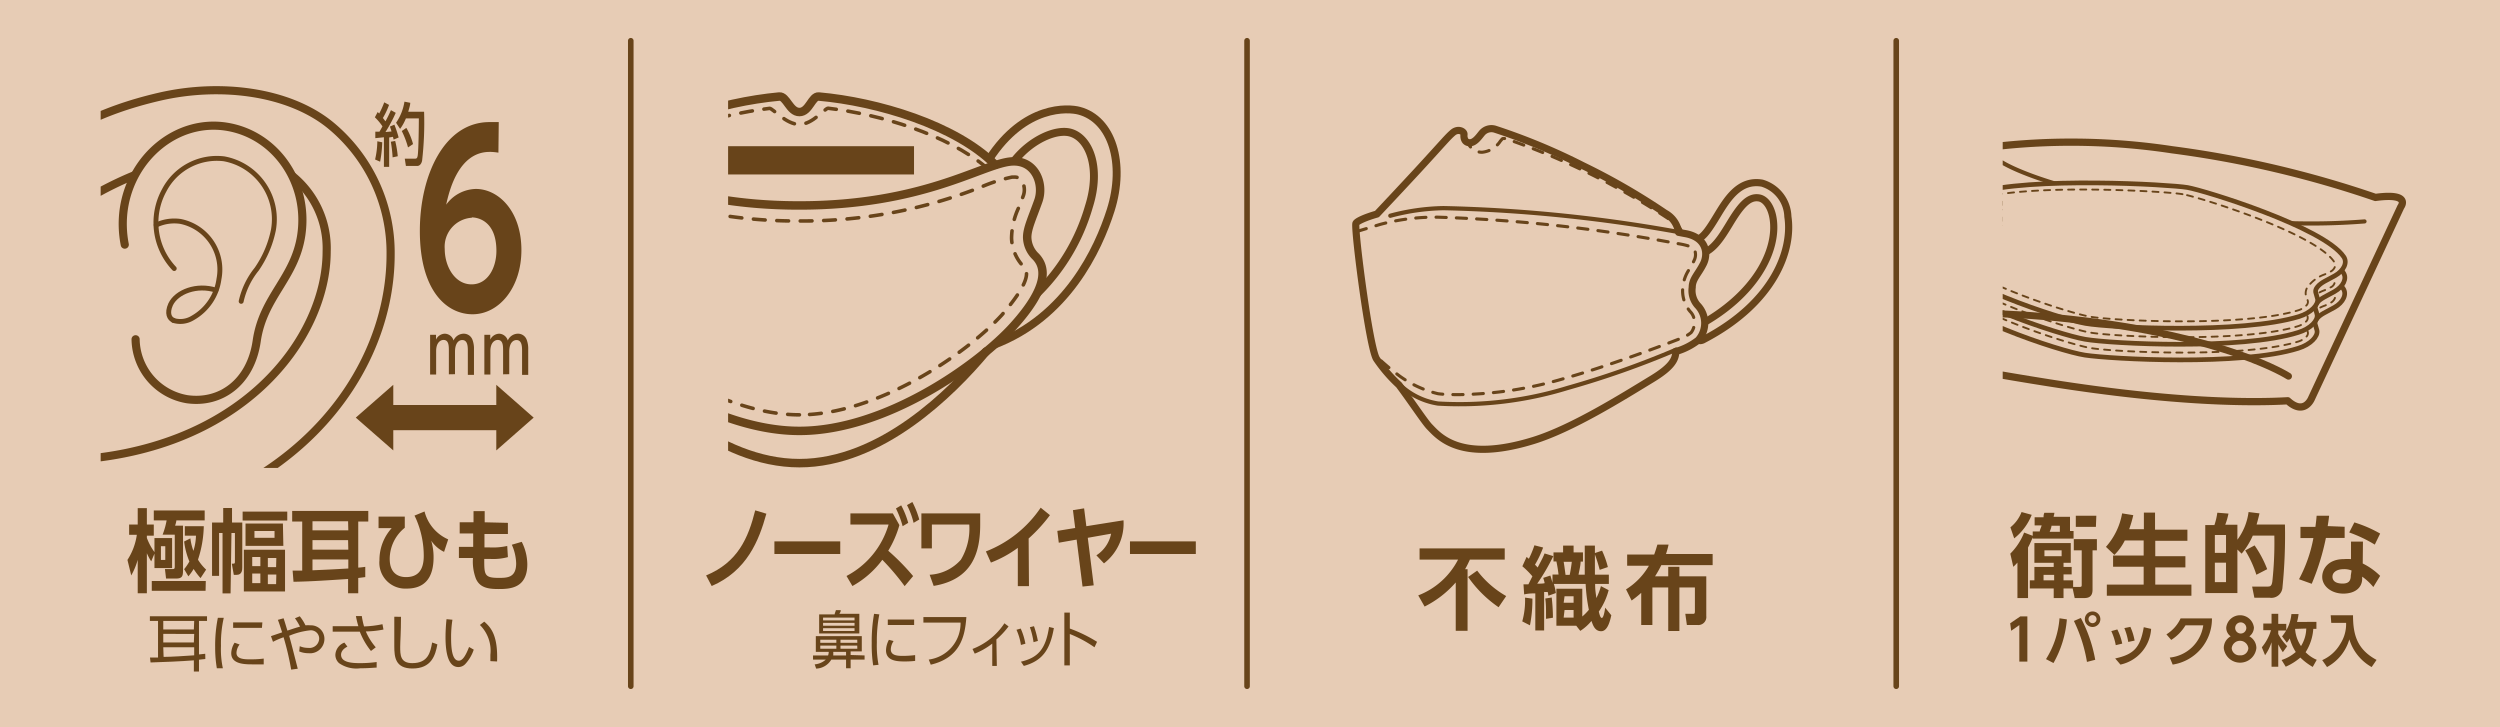 <svg xmlns="http://www.w3.org/2000/svg" xmlns:xlink="http://www.w3.org/1999/xlink" viewBox="0 0 224.01 65.16"><defs><style>.cls-1,.cls-10,.cls-11,.cls-12,.cls-13,.cls-14,.cls-15,.cls-17,.cls-18,.cls-19,.cls-20,.cls-21,.cls-5,.cls-6,.cls-7,.cls-9{fill:none;}.cls-2{fill:#e7ccb5;}.cls-3{fill:#68441a;}.cls-4{clip-path:url(#clip-path);}.cls-10,.cls-11,.cls-12,.cls-13,.cls-14,.cls-15,.cls-17,.cls-18,.cls-19,.cls-20,.cls-21,.cls-5,.cls-6,.cls-7,.cls-9{stroke:#68441a;}.cls-5,.cls-6{stroke-width:0.73px;}.cls-10,.cls-11,.cls-12,.cls-13,.cls-14,.cls-15,.cls-17,.cls-18,.cls-19,.cls-20,.cls-21,.cls-6,.cls-7{stroke-linecap:round;stroke-linejoin:round;}.cls-7{stroke-width:0.44px;}.cls-8{clip-path:url(#clip-path-2);}.cls-9{stroke-width:0.71px;}.cls-10{stroke-width:0.76px;}.cls-11{stroke-width:0.32px;stroke-dasharray:1.05 1.05;}.cls-12{stroke-width:0.64px;}.cls-13{stroke-width:0.28px;stroke-dasharray:0.91 0.91;}.cls-14{stroke-width:0.38px;}.cls-15{stroke-width:0.5px;}.cls-16{clip-path:url(#clip-path-3);}.cls-17{stroke-width:0.65px;}.cls-18{stroke-width:0.37px;}.cls-19{stroke-width:0.42px;}.cls-20{stroke-width:0.17px;stroke-dasharray:0.54 0.54;}.cls-21{stroke-width:0.62px;}</style><clipPath id="clip-path"><rect class="cls-1" x="9.02" y="4.47" width="28.36" height="37.46"/></clipPath><clipPath id="clip-path-2"><rect class="cls-1" x="65.24" y="6.43" width="36.45" height="38.33"/></clipPath><clipPath id="clip-path-3"><rect class="cls-1" x="179.45" y="7.2" width="38.27" height="33.11"/></clipPath></defs><title>アセット 1</title><g id="レイヤー_2" data-name="レイヤー 2"><g id="レイヤー_1-2" data-name="レイヤー 1"><rect class="cls-2" width="224.01" height="65.16"/><path class="cls-3" d="M18.4,59.05l-.57.06v1.06h-.46v-1c-1.12.09-2.83.16-3.88.19l-.05-.44.72,0V55.64h-.73v-.42h5.12v.42h-.72v3l.56-.06Zm-1-3.41H14.63v.76h2.74Zm0,1.16H14.63v.77h2.74Zm-2.74,2.06c.67,0,2-.09,2.74-.14V58H14.63Z"/><path class="cls-3" d="M20.05,55.36a10.35,10.35,0,0,0-.25,2.52,8,8,0,0,0,.17,2l-.54,0A11,11,0,0,1,19.28,58a12.53,12.53,0,0,1,.24-2.64Zm1.42,2.39a1.28,1.28,0,0,0-.28.75c0,.51.57.58,1.16.58.31,0,.77,0,1.28-.07v.52c-.19,0-.58,0-1.06,0-.82,0-1.85-.08-1.85-1a1.84,1.84,0,0,1,.3-.94Zm2-1.49H20.89v-.49h2.62Z"/><path class="cls-3" d="M26.09,60a25.05,25.05,0,0,0-.68-2.9,7.35,7.35,0,0,0-.95.41L24.28,57l1-.34c-.23-.7-.25-.78-.38-1.12l.51-.14c.07.21.1.3.34,1.1.05,0,.57-.2,1.13-.35a5.12,5.12,0,0,0-.45-.75l.43-.18a4.13,4.13,0,0,1,.51.81,3.92,3.92,0,0,1,.46,0,1.21,1.21,0,0,1,1.24,1.24,1.29,1.29,0,0,1-1.44,1.26,2.11,2.11,0,0,1-.82-.16l.05-.47a1.8,1.8,0,0,0,.74.15.87.87,0,0,0,1-.82.74.74,0,0,0-.81-.75,6.62,6.62,0,0,0-1.88.49c.21.74.27,1,.77,2.95Z"/><path class="cls-3" d="M33.24,58.33a6.49,6.49,0,0,1-1-1.73H29.81v-.49l1.62,0h.68a8.41,8.41,0,0,1-.22-.91l.53,0a6.69,6.69,0,0,0,.2.93,9.18,9.18,0,0,0,1.65-.2l.09.48a8.7,8.7,0,0,1-1.58.17A5.4,5.4,0,0,0,33.67,58Zm-2.11-.39c-.54.27-.57.62-.57.72,0,.68.9.76,1.7.76a11,11,0,0,0,1.49-.1v.5c-.2,0-.69.06-1.46.06a2.71,2.71,0,0,1-1.91-.46,1,1,0,0,1-.33-.75,1.23,1.23,0,0,1,.81-1.09Z"/><path class="cls-3" d="M35.93,55.27c0,1.5-.07,2.16-.07,2.69,0,.71,0,1.46,1.08,1.46,1.44,0,1.63-1,1.78-1.85l.47.17c-.18,1-.54,2.16-2.23,2.16-1.53,0-1.63-1-1.63-2,0-.42,0-2.27,0-2.64Z"/><path class="cls-3" d="M40.54,55.53a10,10,0,0,0-.12,1.59c0,.86.06,2.08.69,2.08.25,0,.54-.23.92-1.23l.42.24a3.53,3.53,0,0,1-.76,1.29.84.84,0,0,1-.62.27c-.9,0-1.15-1.25-1.15-2.69a16,16,0,0,1,.09-1.6Zm3.4,3.71c0-.14,0-.31,0-.57A3.24,3.24,0,0,0,43,56l.39-.3c.66.56,1.23,1.34,1.15,3.57Z"/><path class="cls-3" d="M44.47,40.83a.41.41,0,0,1-.19,0,.47.47,0,0,1-.28-.43V39H35.7v1.34a.46.46,0,0,1-.27.43.43.43,0,0,1-.19,0,.47.47,0,0,1-.31-.12l-3.36-2.94a.45.45,0,0,1-.15-.35.47.47,0,0,1,.15-.35l3.36-2.94a.51.51,0,0,1,.31-.11.43.43,0,0,1,.19,0,.45.45,0,0,1,.27.42v1.35H44V34.48a.46.46,0,0,1,.28-.42.41.41,0,0,1,.19,0,.46.46,0,0,1,.3.11l3.36,2.94a.48.48,0,0,1,.16.35.46.46,0,0,1-.16.35l-3.36,2.94a.42.42,0,0,1-.3.12"/><path class="cls-2" d="M44.47,34.48l3.35,2.94-3.35,2.94V38.55H35.24v1.81l-3.36-2.94,3.36-2.94v1.81h9.23V34.48m0-.93a1.09,1.09,0,0,0-.39.08.94.94,0,0,0-.54.85v.88H36.17v-.88a.93.93,0,0,0-.55-.85,1,1,0,0,0-.38-.08,1,1,0,0,0-.62.23l-3.35,2.94a.94.94,0,0,0-.32.7.93.93,0,0,0,.32.7l3.36,2.94a.88.88,0,0,0,.61.23.84.84,0,0,0,.38-.08.92.92,0,0,0,.55-.85v-.88h7.37v.88a.93.93,0,0,0,.54.85.91.91,0,0,0,.39.08.88.88,0,0,0,.61-.23l3.36-2.94a.93.93,0,0,0,.32-.7.94.94,0,0,0-.32-.7l-3.36-2.94a.93.93,0,0,0-.61-.23"/><path class="cls-3" d="M44.66,13.68a5.38,5.38,0,0,0-.68-.07c-.7,0-3,0-4,4.73a3.37,3.37,0,0,1,2.66-1.41c2,0,4.08,1.95,4.08,5.48,0,3.36-2,5.75-4.38,5.75-2.25,0-4.72-2-4.72-7.47,0-5,2.2-9.75,6.24-9.75.33,0,.68,0,.83,0Zm-2.38,5.83a2.6,2.6,0,0,0-2.43,2.8c0,1.6.93,3.17,2.4,3.17s2.23-1.51,2.23-3c0-2.78-1.78-3-2.2-3"/><path class="cls-3" d="M40.22,33.54V31.46c0-.46,0-1-.48-1-.25,0-.66.21-.66,1v2.1h-.54V30h.53v.43a.9.9,0,0,1,.79-.53.84.84,0,0,1,.78.61,1,1,0,0,1,.9-.61.83.83,0,0,1,.8.56,2.25,2.25,0,0,1,.13.84v2.29h-.55V31.47c0-.38,0-1-.5-1-.22,0-.65.15-.65,1.06v2Z"/><path class="cls-3" d="M45.08,33.54V31.46c0-.46,0-1-.48-1-.25,0-.66.21-.66,1v2.1H43.4V30h.53v.43a.92.92,0,0,1,.79-.53.84.84,0,0,1,.78.61,1,1,0,0,1,.9-.61.83.83,0,0,1,.8.56,2.25,2.25,0,0,1,.13.84v2.29h-.55V31.47c0-.38,0-1-.5-1-.22,0-.65.15-.65,1.06v2Z"/><path class="cls-3" d="M33.63,11.8H34c.06-.1.14-.23.27-.48a4.9,4.9,0,0,0-.68-.81l.25-.47.14.13a7.91,7.91,0,0,0,.45-1l.43.23a6.84,6.84,0,0,1-.55,1.17s.12.16.23.3a11.18,11.18,0,0,0,.49-1l.43.24a12.84,12.84,0,0,1-.92,1.72l.54-.05c-.05-.19-.09-.29-.14-.44l.4-.17a10.91,10.91,0,0,1,.38,1.15l-.45.19-.06-.25-.34.06v2.63H34.4V12.3l-.77.08Zm.62.95a11,11,0,0,1-.19,1.74l-.45-.2a7.57,7.57,0,0,0,.2-1.63Zm1.16-.12A8.49,8.49,0,0,1,35.64,14l-.46.1a12.64,12.64,0,0,0-.16-1.4Zm1.35-3.42c0,.2-.08.45-.18.8H38a29.71,29.71,0,0,1-.18,4.4c-.1.43-.36.46-.42.46H36.37l-.1-.65h.88c.2,0,.24-.06.28-.29.08-.57.1-2.75.1-3.32H36.37a4.17,4.17,0,0,1-.52.94L35.49,11a4.55,4.55,0,0,0,.75-1.89Zm-.35,2.25a5.83,5.83,0,0,1,.6,1.45l-.45.3A7.78,7.78,0,0,0,36,11.74Z"/><path class="cls-3" d="M11.42,50.17a5.54,5.54,0,0,0,.84-2.25h-.69V47h.77V45.53h.82V47h.62v1h-.62v.2a5.23,5.23,0,0,0,.68,1.27V48.21h1.58V50.9H13.84V49.61l-.29.69a4.85,4.85,0,0,1-.39-.73v3.59h-.82v-3a6.35,6.35,0,0,1-.58,1.4Zm7,2.77H13.6v-.88h4.84Zm-.08-7.2v.89H15.8c0,.13-.07.34-.11.47h.71v4c0,.53-.08.74-.63.74h-.89l-.1-.85h.68c.2,0,.2-.07.2-.3V47.91H14.57a6.82,6.82,0,0,0,.36-1.28H13.78v-.89Zm-3.92,4.43h.39V48.94h-.39Zm2.64-1.93a5,5,0,0,0,.27,1.12A4.88,4.88,0,0,0,17.56,48h-1v-.85h1.7a10.16,10.16,0,0,1-.52,3,4.24,4.24,0,0,0,.73.89l-.5.76a6.07,6.07,0,0,1-.62-.82,4.52,4.52,0,0,1-.47.66L16.5,51a4.45,4.45,0,0,0,.47-.69,6.75,6.75,0,0,1-.47-1.79Z"/><path class="cls-3" d="M20.66,53.17h-.72V47.76h-.31V51.6H19V46.82h1v-1.3h.79v1.3h.92v4c0,.21,0,.69-.51.69h-.25l-.18-1c.26,0,.28,0,.28-.2V47.76h-.31Zm5.08-6.53h-4v-.8h4ZM25.54,53H21.85V49.26h3.69Zm-.15-4.09H22v-2h3.35Zm-2.06,1H22.6v.82h.73Zm0,1.48H22.6v.86h.73Zm1.27-3.81H22.8v.61h1.8ZM24.76,50H24v.82h.74Zm0,1.48H24v.86h.74Z"/><path class="cls-3" d="M32.73,51.71l-.63.08v1.37h-.91V51.88c-2,.13-3.29.22-4.89.25l-.08-1,.86,0V46.73h-.9v-.95H33v.95H32.1v4.13a5.77,5.77,0,0,0,.63-.07Zm-1.54-5H28v.81h3.21Zm0,1.69H28v.85h3.21ZM28,51.1c1.19-.05,1.65-.07,3.21-.16v-.81H28Z"/><path class="cls-3" d="M36.27,46.29v1a3.59,3.59,0,0,0-1.35,2.79c0,1.28.76,1.63,1.46,1.63.95,0,1.59-.49,1.59-1.9a8.31,8.31,0,0,0-.56-3,5.54,5.54,0,0,0-.27-.61l.9-.37a3.74,3.74,0,0,0,2.12,2.5l-.37,1.12a2.93,2.93,0,0,1-1.15-1,5.22,5.22,0,0,1,.21,1.48c0,1.86-.8,2.81-2.41,2.81A2.32,2.32,0,0,1,34,50.21a4.26,4.26,0,0,1,1.1-2.89l-1.18,0V46.29Z"/><path class="cls-3" d="M45.51,46.85v1h-2.1l0,1.2h.44a6,6,0,0,0,1.6-.13l.06,1a5.09,5.09,0,0,1-1.65.16h-.47c0,1.42,0,1.7,1.29,1.7.75,0,1.57,0,1.57-1.3a4.3,4.3,0,0,0-.39-1.67l.89-.26a4.55,4.55,0,0,1,.5,2c0,2.19-1.58,2.23-2.6,2.23s-1.66-.17-2-.91A4.31,4.31,0,0,1,42.38,50H41.12V49H42.4v-1.2H41.19v-1h1.24l0-1h1l0,1Z"/><g class="cls-4"><path class="cls-5" d="M2.91,48C24.71,47.68,35,34.46,35,22.81a14.79,14.79,0,0,0-5.44-11.63c-3.72-3-9.82-3.78-15.29-2.51S5.2,12,2.61,14.37v7.21l2.6-2A30.93,30.93,0,0,1,16.33,14.3,14.56,14.56,0,0,1,20,13.81a10,10,0,0,1,6.14,1.91,8.35,8.35,0,0,1,3.13,6.81c0,7.76-7.61,18.21-23.82,18.73l-2.55.08Z"/><path class="cls-2" d="M12.15,30.4a5.53,5.53,0,0,0,4.61,5.37c3,.43,5.7-1.49,6.24-5.2.57-4,3.43-5.63,4-9.53.68-4.72-2.33-9-6.72-9.69s-8.51,2.69-9.19,7.4a9.58,9.58,0,0,0,.09,3.17"/><path class="cls-6" d="M12.15,30.4a5.53,5.53,0,0,0,4.61,5.37c3,.43,5.7-1.49,6.24-5.2.57-4,3.43-5.63,4-9.53.68-4.72-2.33-9-6.72-9.69s-8.51,2.69-9.19,7.4a9.58,9.58,0,0,0,.09,3.17"/><path class="cls-7" d="M15.61,24.06a6,6,0,0,1-.9-7,5.32,5.32,0,0,1,5.36-2.83,5.5,5.5,0,0,1,4.43,6.37A9.48,9.48,0,0,1,23,24.12,7,7,0,0,0,21.61,27"/><path class="cls-7" d="M14,20.16a3.82,3.82,0,0,1,2.17-.32A4.4,4.4,0,0,1,19.62,25a4.72,4.72,0,0,1-2.37,3.5,2.11,2.11,0,0,1-1.72.21"/><path class="cls-7" d="M19.35,26c-1.7-.55-3.52.14-4.06,1.27-.37.83-.09,1.29.24,1.42"/></g><path class="cls-3" d="M77.47,58.73v.37H76.22v.78h-.41V59.1H74.49a1.64,1.64,0,0,1-1.36.81L73,59.53A1.72,1.72,0,0,0,74,59.1H72.85v-.37H74.2a1.2,1.2,0,0,0,.06-.32H73.1V57h4.12v1.37h-1v.32Zm-2.68-3.68c0-.09.06-.18.11-.38l.43,0c0,.11,0,.14-.12.33H77v1.76h-3.6V55.05Zm.15,2.27H73.5v.28h1.44Zm0,.53H73.5v.28h1.44Zm1.63-2.51H73.75v.25h2.82Zm0,.47H73.75v.26h2.82Zm0,.48H73.75v.25h2.82Zm-.76,2.44v-.32H74.66a1.65,1.65,0,0,1,0,.32Zm1-1.41H75.31v.28h1.51Zm0,.53H75.31v.28h1.51Z"/><path class="cls-3" d="M78.79,55.05a12.38,12.38,0,0,0-.22,2.52,9.34,9.34,0,0,0,.15,2l-.48.05a11.84,11.84,0,0,1-.13-2A14.05,14.05,0,0,1,78.32,55Zm1.28,2.39a1.41,1.41,0,0,0-.25.75c0,.51.51.58,1.05.58A8.88,8.88,0,0,0,82,58.7v.52a8.54,8.54,0,0,1-.94.05c-.74,0-1.67-.07-1.67-1a2.09,2.09,0,0,1,.26-.94ZM81.91,56H79.55v-.49h2.36Z"/><path class="cls-3" d="M86.59,55.29c-.12,1.77-.57,3.65-3.19,4.27l-.18-.46a3.28,3.28,0,0,0,2.85-3.31H82.74v-.5Z"/><path class="cls-3" d="M89.32,59.67h-.41v-2a6.31,6.31,0,0,1-1.57.9l-.2-.42A6,6,0,0,0,90,55.85l.37.28a7.43,7.43,0,0,1-1.09,1.17Z"/><path class="cls-3" d="M91.48,57.79a5.17,5.17,0,0,0-.4-1.36l.38-.11a5.76,5.76,0,0,1,.42,1.36Zm0,1.5C93,58.93,93.7,58.18,94,56.18l.43.1c-.33,1.9-1,2.93-2.69,3.39Zm1.13-1.75a6.73,6.73,0,0,0-.33-1.34l.37-.09A9.62,9.62,0,0,1,93,57.43Z"/><path class="cls-3" d="M98.07,58a10.77,10.77,0,0,0-2.21-1.19v2.81h-.49V54.89h.49v1.43a12.89,12.89,0,0,1,2.44,1.19Z"/><path class="cls-3" d="M63.27,51.56c2.84-1.17,3.78-3.35,4.4-5.83l1,.3c-.67,2.43-1.75,5.12-4.9,6.48Z"/><rect class="cls-3" x="69.39" y="48.51" width="5.9" height="1.13"/><path class="cls-3" d="M80.59,47.05a9.27,9.27,0,0,1-1,2.3,20.11,20.11,0,0,1,2.23,2.27l-.76.9a21.59,21.59,0,0,0-2-2.36,8.33,8.33,0,0,1-2.68,2.35l-.53-.9A7.59,7.59,0,0,0,79.62,47H76.2V46H80Zm.16-1.77a7.58,7.58,0,0,1,.63,1.57l-.5.3a8.58,8.58,0,0,0-.6-1.59Zm1-.3a7.89,7.89,0,0,1,.62,1.57l-.51.3a7,7,0,0,0-.59-1.59Z"/><path class="cls-3" d="M87.83,46v1c0,2.53-.71,4.92-4.17,5.5l-.36-1a4,4,0,0,0,2.8-1.35A5.42,5.42,0,0,0,86.85,47H83.5v2.14h-.94V46Z"/><path class="cls-3" d="M92.2,52.52h-1V49.09a10.13,10.13,0,0,1-2.41,1.32l-.45-1a10.5,10.5,0,0,0,4.91-3.92l.83.67a14,14,0,0,1-1.91,2.09Z"/><path class="cls-3" d="M98,52.45l-1,.11-.53-4.21-1.6.28-.13-1.06,1.6-.26-.2-1.6,1-.16.2,1.6,3.33-.53a4.5,4.5,0,0,1-1.75,3.86l-.68-.72a3,3,0,0,0,1.32-1.94l-2.09.37Z"/><rect class="cls-3" x="101.25" y="48.51" width="5.9" height="1.13"/><g class="cls-8"><path class="cls-9" d="M92.88,26.35a17.81,17.81,0,0,0,4.69-7.84c1.12-3.53,0-6.19-1.68-6.63-1.26-.33-3.48.61-5,2.53"/><path class="cls-9" d="M88.63,14.27c3.19-4.92,7.11-4.6,8.06-4.35,2.93.77,4.17,4.69,2.83,8.92-1.12,3.52-3.94,9.59-10.47,12.06"/><path class="cls-2" d="M88.35,31.5c-3.06,3.66-9.41,10-16.72,10s-13.72-6.39-16.76-10"/><path class="cls-10" d="M88.35,31.5c-3.06,3.66-9.41,10-16.72,10s-13.72-6.39-16.76-10"/><path class="cls-10" d="M54.09,14.77c3.53-3.57,10.52-5.64,15.73-6.12.66-.06.93,1.39,1.81,1.39s1.11-1.45,1.74-1.39c5.2.46,12.25,2.54,15.81,6.12"/><path class="cls-11" d="M54.89,15c3.5-2.93,9.36-4.72,14.07-5.29.29,0,1.47,1.44,2.67,1.44s2.3-1.48,2.58-1.45c4.72.56,10.64,2.35,14.17,5.3"/><path class="cls-10" d="M71.63,38.61c-7.74,0-16.09-6-19.19-9.45S49.5,24,50.44,23a2.8,2.8,0,0,0,.75-1.88c.06-.79-.46-1.63-1-3.12s.28-3.78,2.54-3.52c2.64.31,7.88,3.93,18.88,3.93s16.24-3.62,18.89-3.93c2.26-.26,3.08,2,2.54,3.52s-1,2.47-1,3.26A2.45,2.45,0,0,0,92.82,23c.94,1,1.1,2.76-2,6.2S79.37,38.61,71.63,38.61Z"/><path class="cls-11" d="M71.63,37.17c-6.85,0-14.87-5.35-18.12-9-1.1-1.22-2.81-3.39-2-4.28a4.22,4.22,0,0,0,1.12-2.74A5.67,5.67,0,0,0,52,18.64c-.14-.34-.3-.72-.45-1.16a1.51,1.51,0,0,1,.15-1.3.76.76,0,0,1,.68-.32h.19a14.47,14.47,0,0,1,2.69.85,43.35,43.35,0,0,0,16.36,3.09A43.46,43.46,0,0,0,88,16.72a14.43,14.43,0,0,1,2.68-.85h.19a.76.76,0,0,1,.68.32,1.55,1.55,0,0,1,.16,1.3c-.14.38-.28.73-.4,1.05a6.63,6.63,0,0,0-.67,2.8,3.83,3.83,0,0,0,1.14,2.61c.79.87-.93,3-2,4.26C86.5,31.82,78.49,37.17,71.63,37.17Z"/><rect class="cls-3" x="61.36" y="13.1" width="20.54" height="2.53"/></g><path class="cls-3" d="M130.44,52.19a9.13,9.13,0,0,1-2.79,2.16l-.57-1a6.73,6.73,0,0,0,3.57-3.21H127.2v-1h7.63v1h-3.12c-.11.24-.24.52-.43.86h.22v5.52h-1.06Zm1.92-1.06a8.6,8.6,0,0,0,2.6,2.28l-.68,1a10.65,10.65,0,0,1-2.73-2.71Z"/><path class="cls-3" d="M137.31,53.64a11.7,11.7,0,0,1-.22,2.39l-.69-.35a7,7,0,0,0,.25-2.13Zm0-2a7.64,7.64,0,0,0-.9-.9l.38-.84.2.17a8.62,8.62,0,0,0,.5-1.21l.78.2a9.5,9.5,0,0,1-.73,1.54,2.77,2.77,0,0,1,.24.25c.44-.83.52-1,.62-1.26l.78.24a17.91,17.91,0,0,1-1.44,2.47c.16,0,.54,0,.67-.05-.07-.28-.08-.31-.13-.47l.64-.21.19.65v-.74h.54a11.41,11.41,0,0,0-.19-1.17h-.26V49.5h.86v-.61H141v.61h.84v.82h-.21c0,.33-.13.86-.19,1.17H142c0-1.31,0-1.45,0-2.6h.91c0,1.14,0,1.29,0,2.6h1.25v.83h-1.23c0,.6.05.74.11,1.27a5.49,5.49,0,0,0,.41-1.07l.69.36a5.94,5.94,0,0,1-.88,1.92c.06.26.14.57.27.57s.24-.45.3-.92l.55.68c-.1.44-.31,1.43-.91,1.43s-.75-.62-.87-.92a4.33,4.33,0,0,1-1,.89l-.36-.46h-1.78V52.75h2.32v2.49a4.77,4.77,0,0,0,.59-.6,14.85,14.85,0,0,1-.29-2.32h-2.85a4.81,4.81,0,0,1,.18.82l-.67.24a2.47,2.47,0,0,0-.06-.34,1.69,1.69,0,0,1-.32,0v3.45h-.79V53.17c-.29,0-.57,0-1,.09l-.06-.9h.44Zm1.73,1.9a17.16,17.16,0,0,1,.11,1.81l-.62.1c0-.19,0-.29,0-.44,0-.44,0-.94-.07-1.38Zm1.07.47H141v-.58h-.81Zm0,1.33H141v-.68h-.81Zm0-5c.07.38.14,1,.17,1.17h.37c.1-.45.17-1,.19-1.17Zm3.44-1a7.9,7.9,0,0,1,.52,1.47l-.73.25a15,15,0,0,0-.47-1.49Z"/><path class="cls-3" d="M145.7,52.81a6.1,6.1,0,0,0,2.05-2.12H145.8v-1h2.42c.15-.4.21-.64.29-.89l1,0a7.51,7.51,0,0,1-.23.84h4.18v1h-4.6a10.06,10.06,0,0,1-.56,1h1.18v-.85h1v.85h2.41v3.56a.72.72,0,0,1-.82.8h-.92l-.14-1h.68c.13,0,.18,0,.18-.25V52.64h-1.39v3.9h-1v-3.9h-1.42V56h-1V53.12a9.24,9.24,0,0,1-.86.69Z"/><path class="cls-2" d="M152.37,30.52a.67.67,0,0,1-.31-1.26c5.3-2.81,7.25-6.88,6.82-9.66-.15-1-.64-1.74-1.24-1.86-1-.19-1.75.81-2.69,2.37-.69,1.13-1.4,2.3-2.49,2.63a.67.67,0,0,1-.39-1.28c.6-.18,1.18-1.13,1.74-2.05.91-1.5,2-3.36,4.08-3a3.23,3.23,0,0,1,2.31,3c.46,3-1.23,7.71-7.52,11a.68.68,0,0,1-.31.08"/><path class="cls-12" d="M152.37,30.52a.67.67,0,0,1-.31-1.26c5.3-2.81,7.25-6.88,6.82-9.66-.15-1-.64-1.74-1.24-1.86-1-.19-1.75.81-2.69,2.37-.69,1.13-1.4,2.3-2.49,2.63a.67.67,0,0,1-.39-1.28c.6-.18,1.18-1.13,1.74-2.05.91-1.5,2-3.36,4.08-3a3.23,3.23,0,0,1,2.31,3c.46,3-1.23,7.71-7.52,11A.68.68,0,0,1,152.37,30.52Z"/><path class="cls-2" d="M151.63,25.75c0-.75.53-1.17,1-2.11s.25-2.41-1.69-2.72l-.53-.1a2.36,2.36,0,0,0-1.21-1.72,58.8,58.8,0,0,0-7.38-4.26,55,55,0,0,0-7.88-3.27,1.11,1.11,0,0,0-1.14.34c-.27.32-.66.92-1.14.88s-.5-.49-.48-.75-.52-.56-1-.15-.78.81-3.22,3.46c-1.63,1.76-2.91,3.12-3.58,3.83-1.15.33-1.86.68-1.89.86-.12.78,1.22,11.21,1.86,12.13a13.32,13.32,0,0,0,2,2.32c1.2,1.61,2.34,3.35,2.76,3.77.82.84,2.77,3.24,9.33,1.2,3.46-1.08,7.91-3.87,10.57-5.49,1.77-1.07,2.14-1.75,2.15-2.49l.07,0a6,6,0,0,0,1.94-1,2.3,2.3,0,0,0-.07-3.13,2,2,0,0,1-.44-1.58"/><path class="cls-12" d="M151.63,25.75c0-.75.53-1.17,1-2.11s.25-2.41-1.69-2.72l-.53-.1a2.36,2.36,0,0,0-1.21-1.72,58.8,58.8,0,0,0-7.38-4.26,55,55,0,0,0-7.88-3.27,1.11,1.11,0,0,0-1.14.34c-.27.32-.66.92-1.14.88s-.5-.49-.48-.75-.52-.56-1-.15-.78.81-3.22,3.46c-1.63,1.76-2.91,3.12-3.58,3.83-1.15.33-1.86.68-1.89.86-.12.78,1.22,11.21,1.86,12.13a13.32,13.32,0,0,0,2,2.32c1.2,1.61,2.34,3.35,2.76,3.77.82.84,2.77,3.24,9.33,1.2,3.46-1.08,7.91-3.87,10.57-5.49,1.77-1.07,2.14-1.75,2.15-2.49l.07,0a6,6,0,0,0,1.94-1,2.3,2.3,0,0,0-.07-3.13A2,2,0,0,1,151.63,25.75Z"/><path class="cls-13" d="M150.67,20.88c0-.12,0-.5-.85-1.07a65.19,65.19,0,0,0-14.93-7.4h-.15a.17.17,0,0,0-.17.08l-.13.15a2.21,2.21,0,0,1-1.62,1h-.11a1.33,1.33,0,0,1-1.16-.83s-.17-.76-.68-.51"/><path class="cls-14" d="M125.32,34.37a6.39,6.39,0,0,0,3.54,1.79,32.91,32.91,0,0,0,11.61-1.4,80.42,80.42,0,0,0,9.73-3.43"/><path class="cls-14" d="M151.52,21a134.31,134.31,0,0,0-22.17-2.35,19.58,19.58,0,0,0-4.77.68"/><path class="cls-13" d="M121.55,20.75l2.11-.64a19,19,0,0,1,4.55-.65h.63a139.19,139.19,0,0,1,21.38,2.35s1.4.18,1.6.54a1.1,1.1,0,0,1,0,.94,6.39,6.39,0,0,1-.42.79,3.43,3.43,0,0,0-.61,1.63,2.88,2.88,0,0,0,.65,2.2l0,0,0,0a1.29,1.29,0,0,1,.38,1,1.38,1.38,0,0,1-.29.89,3.24,3.24,0,0,1-1,.55s-5.87,2.3-10.36,3.56a34.56,34.56,0,0,1-9.37,1.45c-.66,0-1.31,0-1.94-.08a9.76,9.76,0,0,1-3.47-1.6,23.37,23.37,0,0,1-2.33-2"/><path class="cls-3" d="M182.14,48.15a8.75,8.75,0,0,1-.42.91v4.53h-.95V50.41a4.63,4.63,0,0,1-.37.38l-.27-1.18a5.51,5.51,0,0,0,1.24-1.89l.77.29v-.39h.63c0-.13.09-.27.17-.54h-.63v-.73h.8c0-.13,0-.21.07-.4l.9,0c0,.11-.05.24-.07.36h1.47v1.27h.32v.68h-3.66Zm-2-.9a3.25,3.25,0,0,0,1-1.37l.91.25a5.06,5.06,0,0,1-1.57,2.11Zm5.62,5.34h.58c.19,0,.19-.06.19-.22V49.31h-.71v-1h2.07v1h-.39v3.53c0,.68-.42.75-.78.75h-.82l-.18-.86h-.82v.86h-.88v-.86h-2.14V52h.41V50.8h1.73v-.37h-1.73V48.66h3.26v1.77h-.65v.37h.73v.67h-.73V52h.86ZM183.11,52h.95v-.49h-.95Zm.08-2.16h1.54v-.53h-1.54Zm1.38-2.19v-.54h-.75c0,.16-.12.43-.16.54Zm3.23-.44H186v-1h1.84Z"/><path class="cls-3" d="M190.39,48.43a4.85,4.85,0,0,1-.93,1.29L188.7,49A6.08,6.08,0,0,0,190.15,46l1,.16a10.06,10.06,0,0,1-.37,1.26h1.32V45.93h1v1.53H196v1h-2.88v1.38h2.7v1h-2.7v1.54h3.24v1h-7.58v-1h3.3V50.78h-2.74v-1h2.74V48.43Z"/><path class="cls-3" d="M202.46,46c-.07.3-.12.51-.26,1h2.54a46.49,46.49,0,0,1-.22,5.62,1,1,0,0,1-1.15.94H202l-.2-1h1.31c.29,0,.43,0,.5-.45a32.68,32.68,0,0,0,.18-4.12h-1.93a6.66,6.66,0,0,1-1,1.62l-.38-.37v3.9h-2.88V47.05h.82a5.86,5.86,0,0,0,.26-1.11l1,.08a5.93,5.93,0,0,1-.29,1h1.09v1.34a5.31,5.31,0,0,0,1-2.48Zm-3,1.94h-1v1.6h1Zm0,2.48h-1v1.74h1Zm2.72,1.08a9.7,9.7,0,0,0-1-2.18l.84-.45A9.83,9.83,0,0,1,203.15,51Z"/><path class="cls-3" d="M210.09,47.2v1h-1.68a21.51,21.51,0,0,1-1.27,4.11L206,51.9a12.62,12.62,0,0,0,1.29-3.69h-1.16v-1h1.34c.05-.39.08-.62.11-1l1.12,0c-.06.51-.08.61-.13.93Zm1.62,3.29a6,6,0,0,1,1.56,1.11l-.61,1a5.06,5.06,0,0,0-1-.93v.18c0,.81-.64,1.34-1.69,1.34s-1.89-.65-1.89-1.5c0-.7.53-1.59,1.94-1.59a4.22,4.22,0,0,1,.64,0l0-1.57h1.07Zm-1,.63A1.72,1.72,0,0,0,210,51c-.59,0-1,.27-1,.67,0,.11,0,.62.91.62.48,0,.73-.19.73-.71Zm2.08-2.32a12.22,12.22,0,0,0-2.29-1.09l.46-.9a11.32,11.32,0,0,1,2.31,1Z"/><polygon class="cls-3" points="181.03 55.23 181.66 55.23 181.66 59.28 180.94 59.28 180.94 56.01 180.21 56.52 180.12 55.85 181.03 55.23"/><path class="cls-3" d="M185.2,55.5A9.43,9.43,0,0,1,184,59.41l-.67-.35a8,8,0,0,0,1.21-3.66Zm1.8,3.81a13.42,13.42,0,0,0-1.17-3.67l.62-.27a12.73,12.73,0,0,1,1.29,3.75Zm1.2-3.83a.7.7,0,0,1-.7.7.69.69,0,0,1-.69-.7.69.69,0,0,1,.69-.69.69.69,0,0,1,.7.69m-1.06,0a.36.36,0,1,0,.36-.36.35.35,0,0,0-.36.36"/><path class="cls-3" d="M189.58,57.81a5.13,5.13,0,0,0-.4-1.26l.54-.15a4.91,4.91,0,0,1,.44,1.27ZM189.53,59c1.7-.37,2.25-1,2.56-2.8l.66.15A3.49,3.49,0,0,1,190,59.55Zm1.17-1.48a5.58,5.58,0,0,0-.35-1.24l.54-.11a5.23,5.23,0,0,1,.38,1.23Z"/><path class="cls-3" d="M194.42,58.92a3.37,3.37,0,0,0,3-2.89h-1.59a4,4,0,0,1-1.28,1.31l-.43-.5a3.31,3.31,0,0,0,1.27-1.43h2.81a4.15,4.15,0,0,1-3.52,4.14Z"/><path class="cls-3" d="M202.18,58.08a1.47,1.47,0,0,1-2.92,0,1.18,1.18,0,0,1,.62-1.06.94.94,0,0,1-.4-.8,1.25,1.25,0,0,1,2.48,0,1,1,0,0,1-.41.8,1.19,1.19,0,0,1,.63,1.06m-.72,0a.75.75,0,0,0-1.49,0,.69.69,0,0,0,.75.64.68.68,0,0,0,.74-.64m-.18-1.81a.51.51,0,0,0-.56-.5.5.5,0,1,0,.56.5"/><path class="cls-3" d="M202.67,58a4.26,4.26,0,0,0,.82-1.53h-.69v-.6h.74V55h.6v.9h.72v.6h-.72v.31a4.65,4.65,0,0,0,.8,1.09l-.39.54c-.08-.13-.23-.35-.41-.7v2h-.6V57.55a4.5,4.5,0,0,1-.58,1.16Zm4.89-2.28v.63h-.28a4.4,4.4,0,0,1-.69,2.09,3,3,0,0,0,1,.68l-.36.64a5.5,5.5,0,0,1-1.11-.84,5.32,5.32,0,0,1-1.31.82l-.37-.6a3.63,3.63,0,0,0,1.27-.72,4.52,4.52,0,0,1-.54-1.21,3.12,3.12,0,0,1-.26.38l-.43-.57a3.59,3.59,0,0,0,.84-2l.64,0a3.93,3.93,0,0,1-.14.71Zm-1.91.63a0,0,0,0,0,0,0,3.05,3.05,0,0,0,.53,1.54,3.08,3.08,0,0,0,.47-1.57Z"/><path class="cls-3" d="M208.84,55.13h2c0,1.77.38,3.07,2.11,4l-.44.64a4.26,4.26,0,0,1-2-2.48,4.13,4.13,0,0,1-2,2.48l-.43-.62a3.51,3.51,0,0,0,1.61-1.44,3.27,3.27,0,0,0,.53-1.9h-1.33Z"/><line class="cls-15" x1="56.52" y1="3.65" x2="56.52" y2="61.49"/><line class="cls-15" x1="111.74" y1="3.65" x2="111.74" y2="61.49"/><line class="cls-15" x1="169.91" y1="3.65" x2="169.91" y2="61.49"/><g class="cls-16"><path class="cls-2" d="M207.12,35.7l8-17.16s1-1.29-2.27-.85a93.53,93.53,0,0,0-18.22-4.27,60.3,60.3,0,0,0-15.25-.36c-1.49-.83-2.09.41-2.09.41L166.41,29.64s-1.23,1.53,1.19,1.37c2,.67,6.44,1.79,16.11,3.31,11.35,1.79,18.13,1.77,21.28,1.59,1.5,1.37,2.13-.21,2.13-.21"/><path class="cls-17" d="M207.12,35.7l8-17.16s1-1.29-2.27-.85a93.53,93.53,0,0,0-18.22-4.27,60.3,60.3,0,0,0-15.25-.36c-1.49-.83-2.09.41-2.09.41L166.41,29.64s-1.23,1.53,1.19,1.37c2,.67,6.44,1.79,16.11,3.31,11.35,1.79,18.13,1.77,21.28,1.59C206.49,37.28,207.12,35.7,207.12,35.7Z"/><path class="cls-18" d="M211.87,19.84a61.59,61.59,0,0,1-15.53-.76c-13.89-2.18-17.16-4.67-17.16-4.67"/><path class="cls-2" d="M196,19.64c-1.51-.26-14.08-1-19,.5-1,.29-1.73,1-1.68,1.55s.32.7-.08,1.23-.69.45-1.45.81-1.25,1.14-.84,1.74c1.85,2.77,11.57,6,13.87,6.35s14,1,19.11-.61c1.12-.34,1.79-1.09,1.68-1.6s-.33-.67,0-1.07.79-.56,1.57-1,1.14-1.18.77-1.7c-1.75-2.68-12.42-6-13.93-6.23"/><path class="cls-19" d="M196,19.64c-1.51-.26-14.08-1-19,.5-1,.29-1.73,1-1.68,1.55s.32.7-.08,1.23-.69.45-1.45.81-1.25,1.14-.84,1.74c1.85,2.77,11.57,6,13.87,6.35s14,1,19.11-.61c1.12-.34,1.79-1.09,1.68-1.6s-.33-.67,0-1.07.79-.56,1.57-1,1.14-1.18.77-1.7C208.18,23.19,197.51,19.9,196,19.64Z"/><path class="cls-20" d="M195.55,20.24c-1.4-.25-13.85-1-18.46.45-.57.17-.93.53-.91.76a1.67,1.67,0,0,0,.07.35A1.22,1.22,0,0,1,176,23a3.08,3.08,0,0,1-1.39.94l-.51.22a.79.79,0,0,0-.33.3.53.53,0,0,0,0,.58c1.76,2.62,11.4,5.77,13.53,6.14s13.73.92,18.58-.56a1.78,1.78,0,0,0,.77-.44.46.46,0,0,0,.15-.33c0-.13-.07-.23-.1-.33a1,1,0,0,1,.18-1.14,3.19,3.19,0,0,1,1.45-1l.51-.25c.32-.17.53-.56.32-.85C207.49,23.75,197,20.48,195.55,20.24Z"/><path class="cls-2" d="M196,18.22c-1.51-.26-14.08-1-19,.5-1,.29-1.72,1-1.68,1.55s.32.7-.08,1.23-.69.45-1.45.81-1.25,1.14-.84,1.75c1.85,2.76,11.58,5.94,13.88,6.34s14,1,19.1-.61c1.13-.34,1.79-1.09,1.69-1.6s-.34-.67,0-1.07.8-.56,1.57-1,1.15-1.18.77-1.7c-1.74-2.68-12.41-6-13.92-6.23"/><path class="cls-19" d="M196,18.22c-1.51-.26-14.08-1-19,.5-1,.29-1.72,1-1.68,1.55s.32.7-.08,1.23-.69.45-1.45.81-1.25,1.14-.84,1.75c1.85,2.76,11.58,5.94,13.88,6.34s14,1,19.1-.61c1.13-.34,1.79-1.09,1.69-1.6s-.34-.67,0-1.07.8-.56,1.57-1,1.15-1.18.77-1.7C208.19,21.77,197.52,18.48,196,18.22Z"/><path class="cls-20" d="M195.56,18.82c-1.41-.25-13.85-1-18.46.45-.58.17-.94.53-.92.76a2.7,2.7,0,0,0,.07.35,1.23,1.23,0,0,1-.27,1.24,3.08,3.08,0,0,1-1.4.94l-.5.22a.74.74,0,0,0-.33.3.53.53,0,0,0,0,.58c1.76,2.62,11.4,5.77,13.54,6.14s13.72.92,18.58-.56a1.84,1.84,0,0,0,.77-.44.41.41,0,0,0,.14-.33c0-.13-.06-.23-.09-.33a1,1,0,0,1,.18-1.14,3.17,3.17,0,0,1,1.44-1l.52-.25a.61.61,0,0,0,.31-.85C207.5,22.33,197,19.06,195.56,18.82Z"/><path class="cls-2" d="M196,16.8c-1.51-.26-14.08-1-19,.5-1,.29-1.73,1-1.68,1.55s.32.7-.08,1.23-.69.45-1.45.81S172.56,22,173,22.64c1.85,2.76,11.58,5.94,13.87,6.34s14,.95,19.11-.61c1.12-.34,1.79-1.09,1.68-1.6s-.33-.67,0-1.07.79-.56,1.57-1,1.14-1.18.77-1.7c-1.75-2.68-12.42-6-13.93-6.23"/><path class="cls-19" d="M196,16.8c-1.51-.26-14.08-1-19,.5-1,.29-1.73,1-1.68,1.55s.32.7-.08,1.23-.69.45-1.45.81S172.56,22,173,22.64c1.85,2.76,11.58,5.94,13.87,6.34s14,.95,19.11-.61c1.12-.34,1.79-1.09,1.68-1.6s-.33-.67,0-1.07.79-.56,1.57-1,1.14-1.18.77-1.7C208.19,20.35,197.52,17.06,196,16.8Z"/><path class="cls-20" d="M195.56,17.4c-1.4-.25-13.85-1-18.46.45-.57.17-.93.53-.91.76a1.67,1.67,0,0,0,.07.35A1.22,1.22,0,0,1,176,20.2a3,3,0,0,1-1.39.94l-.51.22a1,1,0,0,0-.33.3.53.53,0,0,0,0,.58c1.76,2.62,11.4,5.77,13.53,6.14s13.73.92,18.58-.56a1.78,1.78,0,0,0,.77-.44.46.46,0,0,0,.15-.33c0-.13-.07-.23-.1-.33a1,1,0,0,1,.18-1.14,3.22,3.22,0,0,1,1.44-1l.52-.25c.32-.17.53-.56.32-.85C207.5,20.91,197,17.64,195.56,17.4Z"/><path class="cls-21" d="M168.33,29.37s3.25-2.29,17.23-.77,19.5,5.11,19.5,5.11"/></g></g></g></svg>